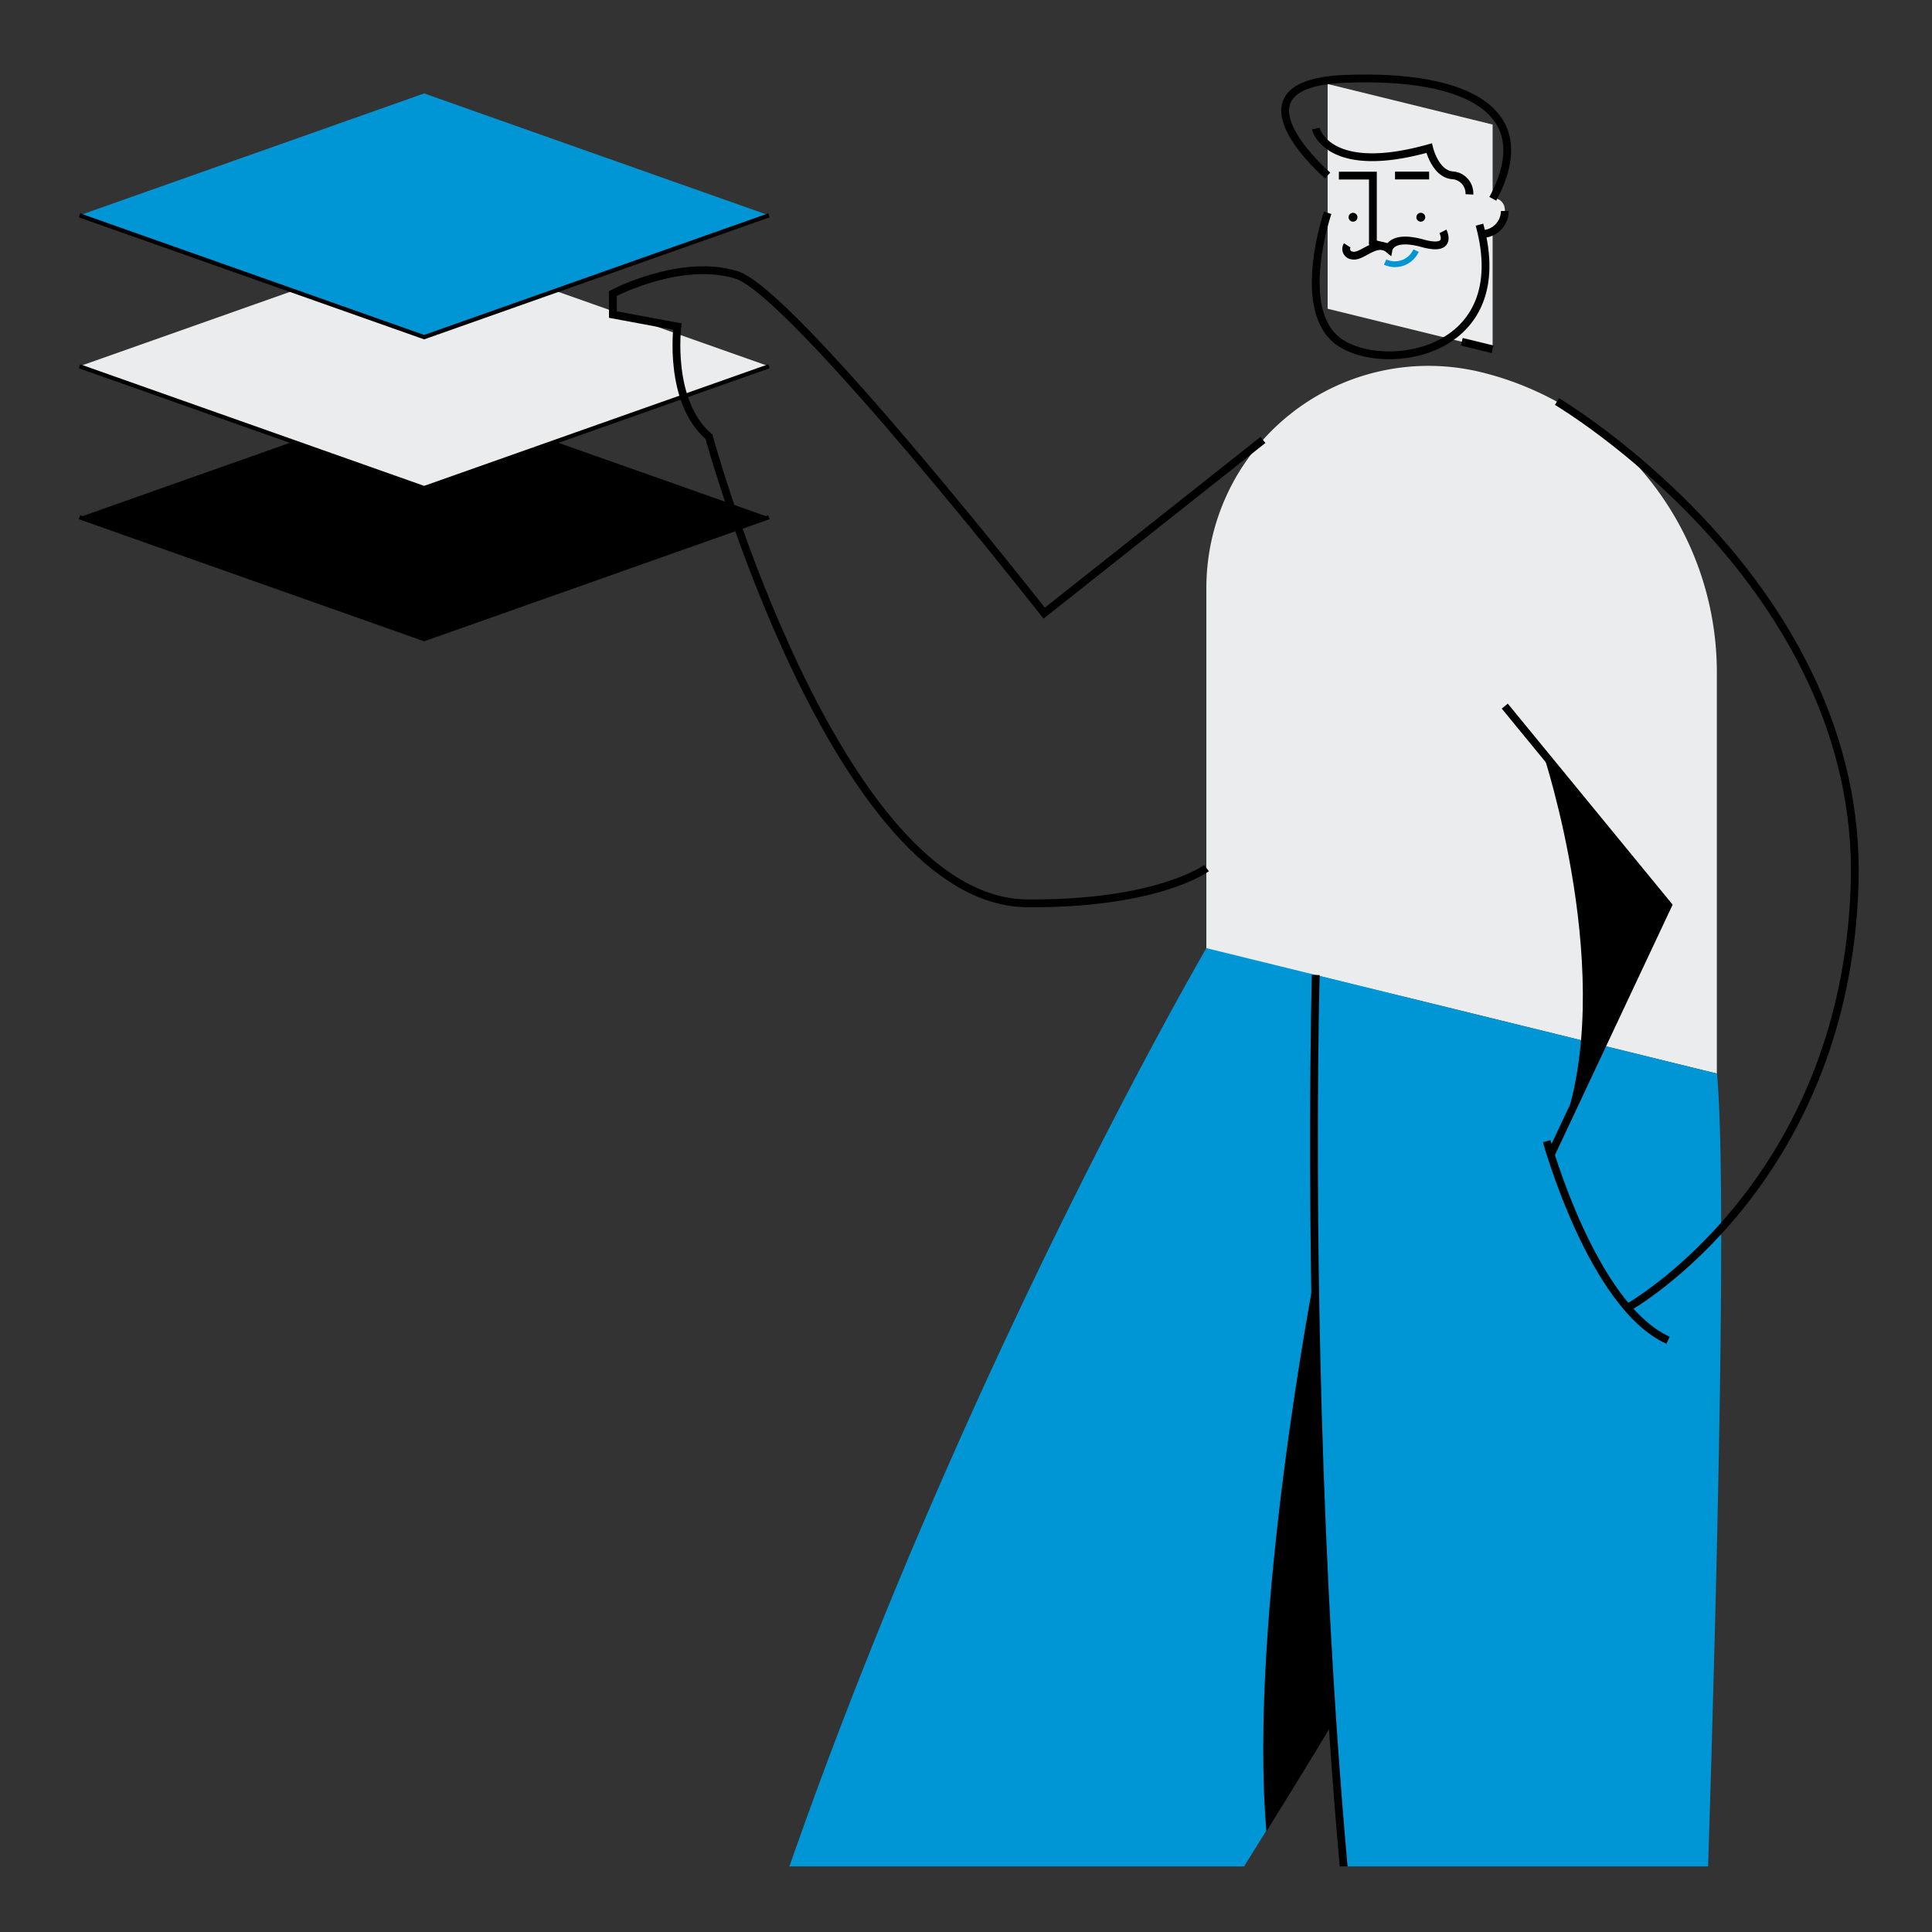 <?xml version="1.0" encoding="UTF-8"?> <svg xmlns="http://www.w3.org/2000/svg" xmlns:xlink="http://www.w3.org/1999/xlink" id="Layer_1" data-name="Layer 1" viewBox="0 0 213 213"><rect x="0" y="0" width="213" height="213" fill="#333333" stroke="none"/><defs><style>.cls-1,.cls-3,.cls-6,.cls-7,.cls-8{fill:none;}.cls-2{clip-path:url(#clip-path);}.cls-3,.cls-6,.cls-7{stroke:#000;}.cls-3,.cls-6,.cls-7,.cls-8{stroke-miterlimit:10;}.cls-3{stroke-width:0.46px;}.cls-4{fill:#ebeced;}.cls-5{fill:#0096d5;}.cls-6,.cls-7{stroke-width:0.86px;}.cls-7{stroke-linecap:round;}.cls-8{stroke:#0096d5;stroke-width:0.64px;}</style><clipPath id="clip-path"><rect class="cls-1" x="6.59" y="5.99" width="199.78" height="199.78"></rect></clipPath></defs><g class="cls-2"><polygon points="46.76 43.59 8.76 57.02 46.76 70.46 84.77 57.02 46.76 43.59"></polygon><polyline class="cls-3" points="8.76 57.02 46.76 70.46 84.77 57.02"></polyline><polygon class="cls-4" points="46.76 26.95 8.76 40.38 46.76 53.81 84.77 40.38 46.76 26.95"></polygon><polyline class="cls-3" points="8.76 40.38 46.76 53.81 84.77 40.38"></polyline><polygon class="cls-5" points="46.76 10.3 8.76 23.74 46.76 37.17 84.77 23.74 46.76 10.3"></polygon><polyline class="cls-3" points="8.76 23.74 46.76 37.17 84.77 23.74"></polyline><path class="cls-5" d="M133,104.53s-46.11,79-61.54,157.22l-5.69,3.34,27.2,9s60.25-90.88,63.85-102.41-2.58-67.17-2.58-67.17"></path><path d="M145,140.28s-7.4,37.94-5.38,61.63c7.77-12.49,14.07-23.09,16.42-28.18Z"></path><polygon class="cls-4" points="146.37 19.36 146.37 34.04 164.56 38.51 164.56 13.73 146.37 9.26 146.37 19.36"></polygon><circle cx="156.64" cy="23.95" r="0.49"></circle><circle cx="149.17" cy="23.95" r="0.49"></circle><polyline class="cls-6" points="151.36 26.85 151.36 19.36 147.61 19.36"></polyline><line class="cls-6" x1="157.56" y1="19.35" x2="153.8" y2="19.35"></line><line class="cls-6" x1="147.02" y1="18.13" x2="147.02" y2="18.13"></line><path class="cls-4" d="M163.36,23.2v2.6a2.54,2.54,0,0,0,2.54-2.54,1.93,1.93,0,0,0,0-.24A1.27,1.27,0,0,0,163.36,23.2Z"></path><path class="cls-6" d="M163.36,25.8a2.54,2.54,0,0,0,2.54-2.54"></path><line class="cls-6" x1="161.16" y1="37.68" x2="164.56" y2="38.51"></line><line class="cls-7" x1="151.36" y1="26.86" x2="153.01" y2="27.26"></line><path class="cls-6" d="M146.37,23.46s-3.66,10.71,1.24,14.22,19.44,1.46,15.5-12.91"></path><path class="cls-6" d="M148.53,27.05a.73.73,0,0,0,.57,1.12c1.05.24,2.64-1.84,4-.71,0,0,.31-1.59,3.73-.64s2.25-1.31,2.25-1.31"></path><path class="cls-8" d="M152.71,28.89a2.56,2.56,0,0,0,3.41-1.26"></path><path class="cls-6" d="M145.06,14.18s1.23,5.31,12.5,2.15c0,0,.68,2.89,2.62,3A2,2,0,0,1,162,21.43"></path><path class="cls-6" d="M146.37,19.35s-11.77-10.14,2-10.66,21.29,3.77,16.21,13.23"></path><path class="cls-4" d="M133,64.81v39.72l56.28,13.83V74.12a34.07,34.07,0,0,0-26-33.09h0A24.49,24.49,0,0,0,133,64.81Z"></path><path class="cls-5" d="M189.3,118.36l-44.24-10.87s-3,107.55,14.49,166l-2.91,5.83h29S191.41,141.89,189.3,118.36Z"></path><path class="cls-6" d="M145.06,107.49s-3,107.55,14.49,166"></path><path class="cls-6" d="M171.65,44.27s33.85,20,32.82,53.25-25,46.64-25,46.64"></path><path class="cls-6" d="M170.52,125.81s5,18.17,13.38,21.95"></path><polyline class="cls-6" points="165.9 77.85 183.9 99.8 170.97 127.31"></polyline><path d="M172.11,124.89,183.9,99.8,170.1,83h0S178.5,108.13,172.11,124.89Z"></path><path class="cls-6" d="M139.24,48.5,115.12,67.6S87.33,32.18,81.18,30.3s-13.61,2.06-13.61,2.06v2.32L74.68,36s-1.05,8.27,3.48,12.15c0,0,14,51.28,35.09,51.44,14.4.11,19.77-3.88,19.77-3.88"></path></g><rect class="cls-1" x="0.01" y="-0.18" width="212.94" height="212.94"></rect></svg> 
